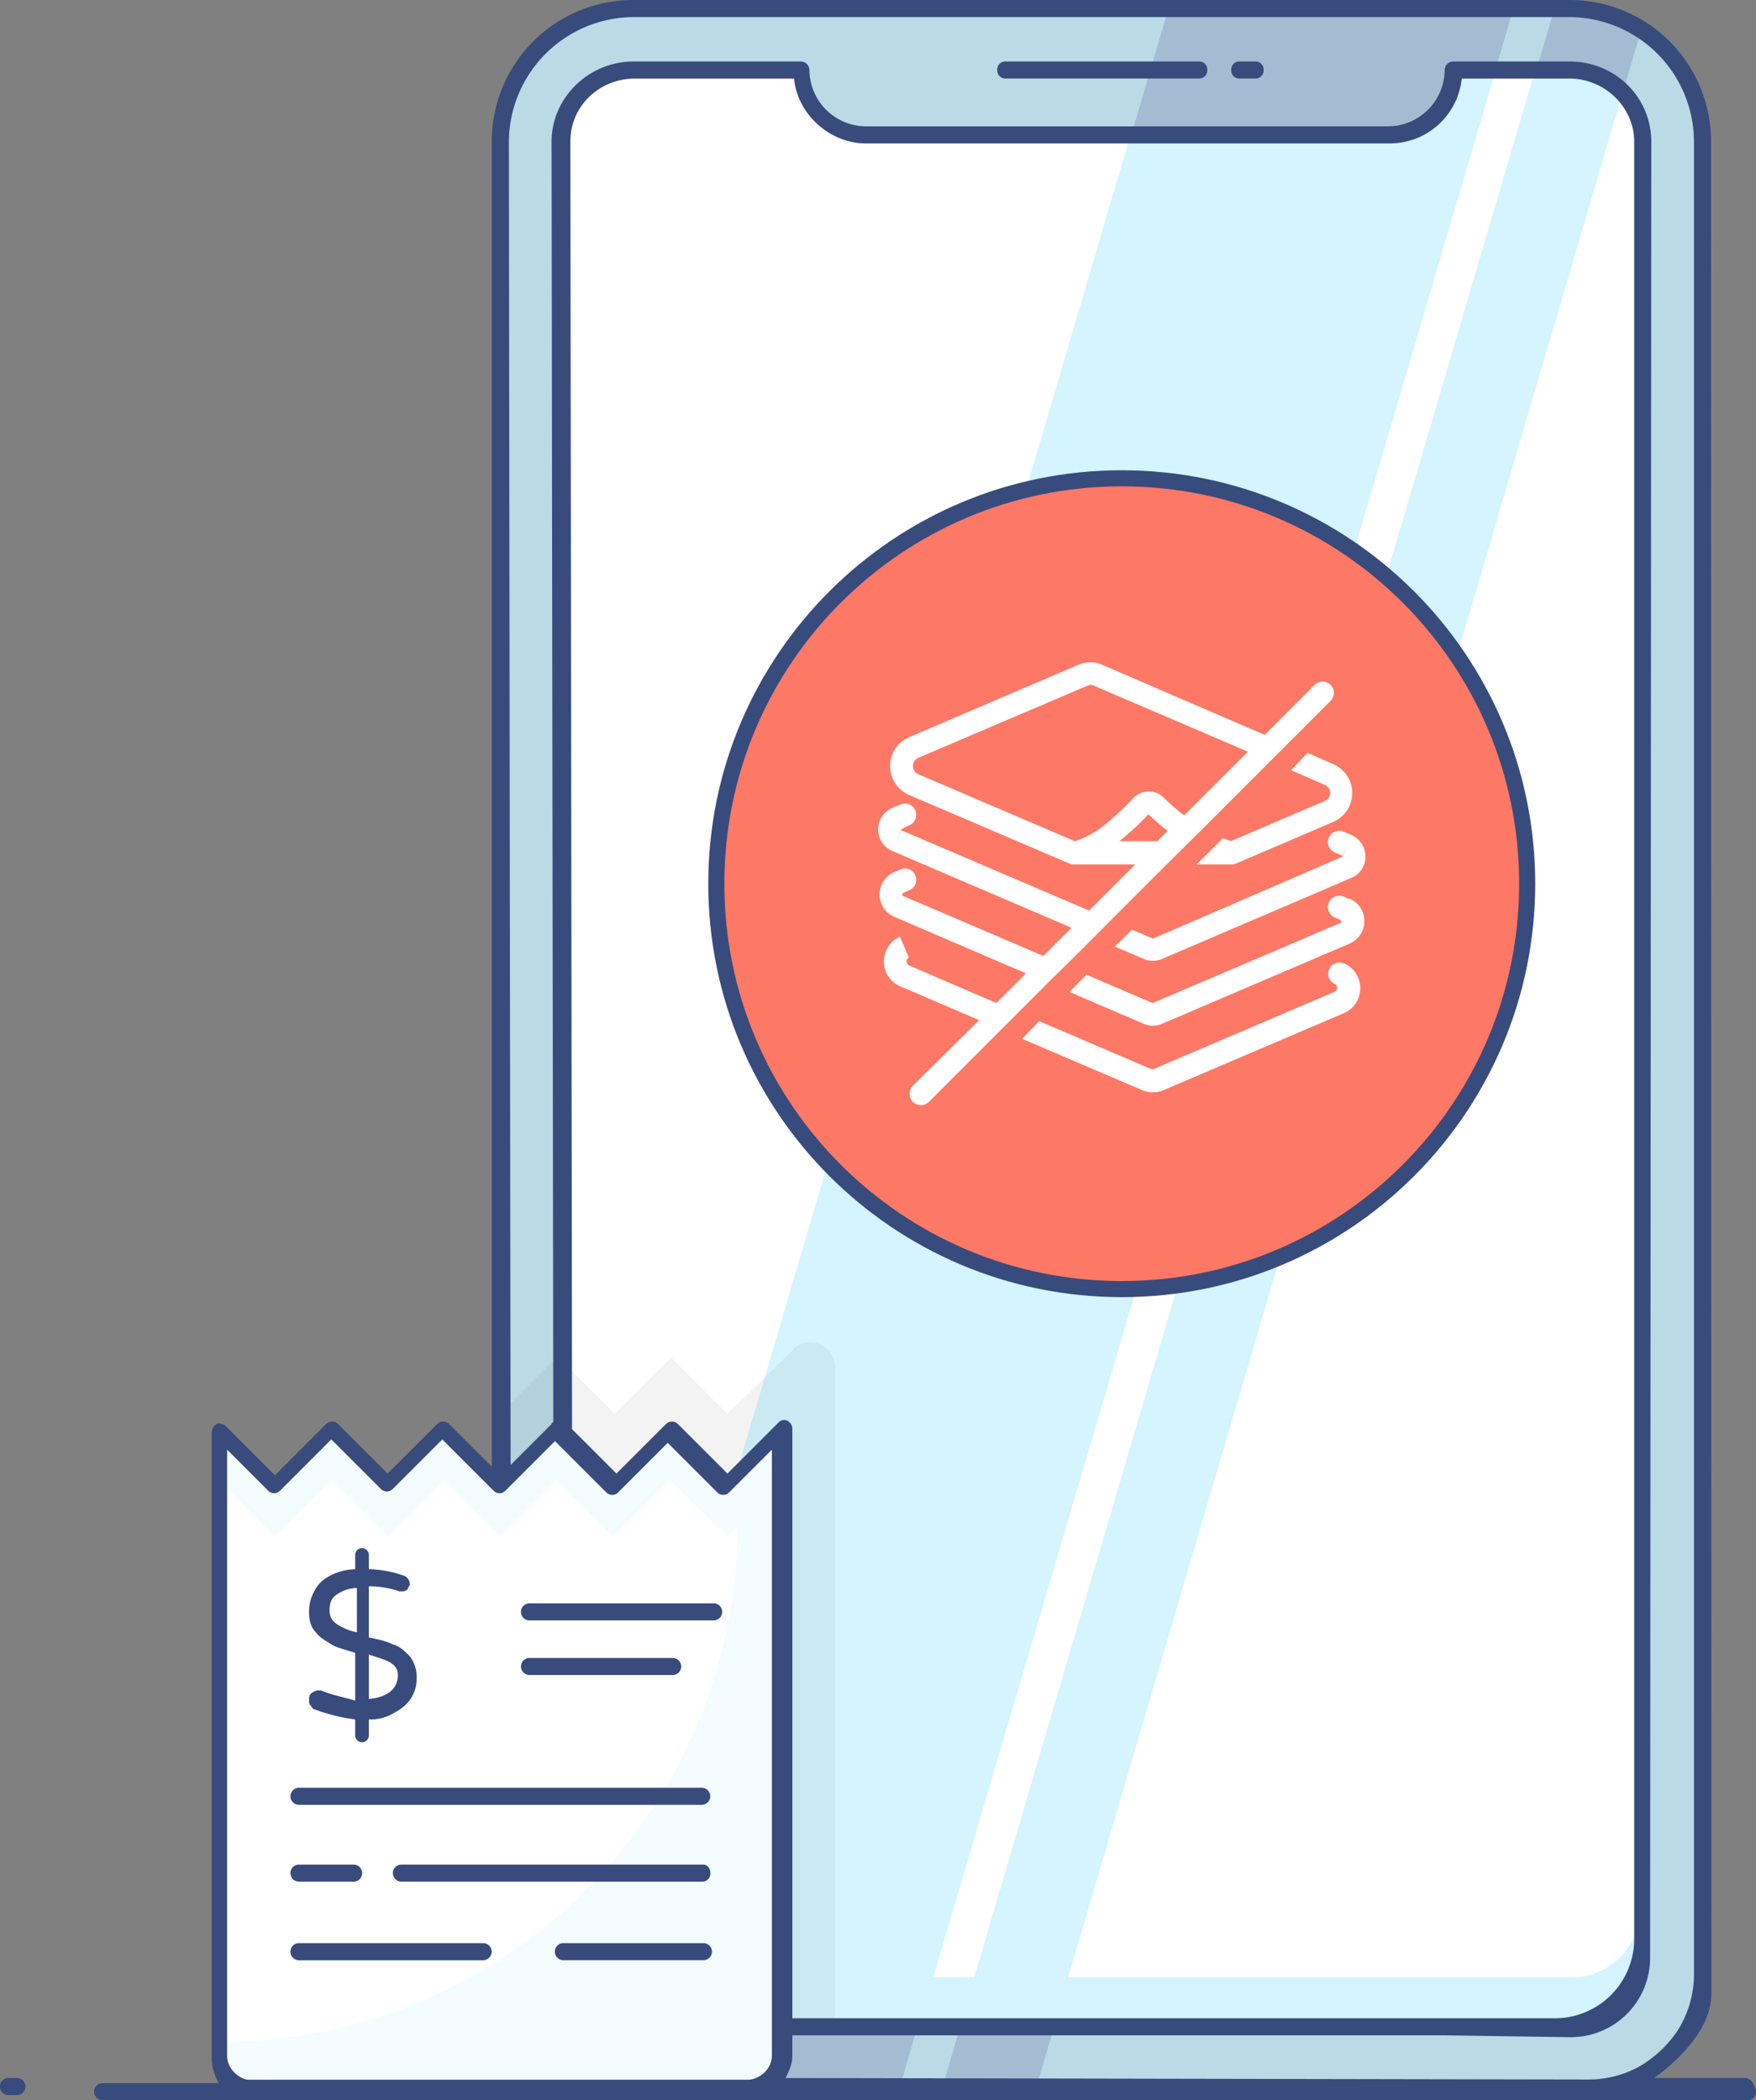 <?xml version="1.0" encoding="UTF-8"?>
<svg xmlns="http://www.w3.org/2000/svg" xmlns:xlink="http://www.w3.org/1999/xlink" width="836.28" height="1000.295" viewBox="0 0 836.28 1000.295">
  <rect x="0" y="0" width="836.28" height="1000.295" fill="#808080" stroke="none"/>
  <defs>
    <clipPath id="clip-path">
      <rect id="Rectangle_1700" data-name="Rectangle 1700" width="158.584" height="372.469" fill="none"></rect>
    </clipPath>
    <clipPath id="clip-path-2">
      <rect id="Rectangle_1701" data-name="Rectangle 1701" width="130.121" height="326.084" fill="none"></rect>
    </clipPath>
  </defs>
  <g id="paperless" transform="translate(-1720.29 -2913.404)">
    <g id="Group_4574" data-name="Group 4574" transform="translate(1720.29 2913.404)">
      <g id="Group_4575" data-name="Group 4575">
        <g id="Group_4572" data-name="Group 4572">
          <g id="Group_4576" data-name="Group 4576">
            <path id="Path_7702" data-name="Path 7702" d="M683.214,65.33V928.186a63.515,63.515,0,0,1-63.433,63.433H174.121a60.689,60.689,0,0,1-34.157-10.571A63.671,63.671,0,0,1,111.5,928.186V65.33A63.513,63.513,0,0,1,174.934,1.9h445.66A60.689,60.689,0,0,1,654.75,12.468,63.678,63.678,0,0,1,683.214,65.33Z" transform="translate(127.594 2.171)" fill="#bcdae6"></path>
            <g id="Group_4567" data-name="Group 4567" transform="translate(239.094 622.134)" opacity="0.05">
              <g id="Group_4566" data-name="Group 4566">
                <g id="Group_4565" data-name="Group 4565" clip-path="url(#clip-path)">
                  <path id="Path_7703" data-name="Path 7703" d="M270.086,290.133V647.149a33,33,0,0,1-3.253,15.452H174.122a60.682,60.682,0,0,1-34.155-10.574A63.672,63.672,0,0,1,111.5,599.166V340.554l26.838-26.838,26.838,26.838,26.836-26.838,26.838,26.838Z" transform="translate(-111.502 -290.133)"></path>
                </g>
              </g>
            </g>
            <path id="Path_7704" data-name="Path 7704" d="M577.755,2.276,285.8,991.185H158.931a60.683,60.683,0,0,1-34.154-10.571L413.48,2.276Z" transform="translate(142.783 2.604)" fill="#a4bcd1"></path>
            <path id="Path_7705" data-name="Path 7705" d="M541.969,12.035l-287.89,979.15H209.351L500.494,2.276h7.319q19.517,0,34.157,9.759" transform="translate(239.562 2.604)" fill="#a4bcd1"></path>
            <path id="Path_7706" data-name="Path 7706" d="M638.749,49.707V912.563a34.363,34.363,0,0,1-34.157,34.157H158.933c-10.571,0-19.518-4.066-25.211-11.386-5.693-6.506-8.946-13.824-8.946-22.771V49.707A34.363,34.363,0,0,1,158.933,15.55h79.7a30.89,30.89,0,0,0,30.9,30.9H519.2a30.89,30.89,0,0,0,30.9-30.9h55.3c10.574,0,19.52,4.88,26.026,11.386C635.5,33.442,638.749,41.573,638.749,49.707Z" transform="translate(142.782 17.794)" fill="#fff"></path>
            <path id="Path_7707" data-name="Path 7707" d="M638.749,423.253v22.771a34.363,34.363,0,0,1-34.157,34.156H158.933a34.363,34.363,0,0,1-34.157-34.156V423.253a34.363,34.363,0,0,0,34.157,34.157h445.66c18.7.813,34.157-14.639,34.157-34.157" transform="translate(142.782 484.331)" fill="#d4f4ff"></path>
            <path id="Path_7708" data-name="Path 7708" d="M528.684,26.935l-270.811,920.6h-44.73L487.209,15.549h16.264A34.952,34.952,0,0,1,528.684,26.935Z" transform="translate(243.901 17.793)" fill="#d4f4ff"></path>
            <path id="Path_7709" data-name="Path 7709" d="M564.849,15.55,289.971,947.532H154.159c-10.571,0-19.517-4.066-25.211-11.386L390.815,46.454H514.428a30.892,30.892,0,0,0,30.9-30.9Z" transform="translate(147.556 17.794)" fill="#d4f4ff"></path>
            <g id="Group_4570" data-name="Group 4570" transform="translate(267.558 639.241)" opacity="0.05">
              <g id="Group_4569" data-name="Group 4569">
                <g id="Group_4568" data-name="Group 4568" clip-path="url(#clip-path-2)">
                  <path id="Path_7710" data-name="Path 7710" d="M254.9,310.282V624.2H158.931c-10.571,0-19.517-4.066-25.21-11.386-5.691-6.506-8.944-13.824-8.944-22.77V307.029l25.211,25.21L176.824,305.4l26.838,26.838,30.9-30.091C241.071,294.017,254.9,298.9,254.9,310.282Z" transform="translate(-124.775 -298.111)"></path>
                </g>
              </g>
            </g>
            <path id="Path_7711" data-name="Path 7711" d="M317.73,317.44V615.9a15.441,15.441,0,0,1-15.452,15.452H64A15.442,15.442,0,0,1,48.545,615.9V317.44l26.838,26.838,26.836-26.838,26.838,26.838,26.836-26.838,26.838,26.838L209.57,317.44l26.836,26.838,26.838-26.838,26.836,26.838Z" transform="translate(55.55 363.249)" fill="#fff"></path>
            <path id="Path_7712" data-name="Path 7712" d="M317.73,317.44V615.9a15.441,15.441,0,0,1-15.452,15.452H64c-8.131,0-15.452-7.319-15.452-15.452V609.4A247.117,247.117,0,0,0,295.773,362.168V339.4Z" transform="translate(55.55 363.249)" fill="#f3fcff"></path>
            <path id="Path_7713" data-name="Path 7713" d="M317.73,317.44v24.4l-26.838,26.836-27.649-26.836-26.838,26.836L209.57,341.838l-26.838,26.836-26.838-26.836-26.836,26.836-26.838-26.836L75.383,368.674,48.545,341.838v-24.4l26.838,26.838,26.836-26.838,26.838,26.838,26.836-26.838,26.838,26.838L209.57,317.44l26.836,26.838,26.838-26.838,27.649,26.838Z" transform="translate(55.55 363.249)" fill="#f3fcff"></path>
            <path id="Path_7714" data-name="Path 7714" d="M8.133,461.559H4.068a4.067,4.067,0,1,0,0,8.133H8.133a4.067,4.067,0,0,0,0-8.133" transform="translate(0 528.165)" fill="#384b7d"></path>
            <path id="Path_7715" data-name="Path 7715" d="M763.785,989.722s27.368-18.139,27.368-40.039S791,67.5,791,67.5A67.33,67.33,0,0,0,723.5,0H277.844a67.331,67.331,0,0,0-67.5,67.5V698.581l-20.332-20.332a3.933,3.933,0,0,0-5.693,0l-23.585,23.585-23.583-23.585a3.933,3.933,0,0,0-5.693,0l-24.4,24.4L83.48,679.061c-.817-.813-3.255-1.625-4.068-.813a4.474,4.474,0,0,0-2.44,4.066V980.776c0,4.068,1.625,8.133,3.253,11.386h-55.3a4.067,4.067,0,0,0,0,8.133H808.341a3.844,3.844,0,0,0,4.068-4.068c0-2.438-2.44-6.506-4.88-6.506H763.785Zm-9.375-66.244a37.782,37.782,0,0,1-37.783,37.781H353.478V680.689a4.478,4.478,0,0,0-2.44-4.068,3.576,3.576,0,0,0-4.068.815l-24.4,24.4-23.585-23.585a4.024,4.024,0,0,0-5.691,0l-23.585,23.585-21.145-21.145L247.755,67.5c0-17.077,13.824-30.089,30.9-30.089h75.632c1.628,17.077,17.079,30.9,34.159,30.9H638.114a34.417,34.417,0,0,0,34.157-30.9H723.5c17.079,0,30.906,13.824,30.906,30.089V923.478Zm-30.769,46.8a37.78,37.78,0,0,0,38.342-37.753l.555-865.03c0-21.143-17.075-38.222-39.035-38.222H668.34a4.148,4.148,0,0,0-4.2,4.048A27.074,27.074,0,0,1,637.3,60.18H388.448a27.077,27.077,0,0,1-26.84-26.855,4.141,4.141,0,0,0-4.2-4.048H277.844c-21.145,0-39.037,17.079-39.037,38.222l.817,609.937a.8.8,0,0,0-.817.813L219.29,697.766,218.479,67.5A59.7,59.7,0,0,1,277.844,8.131H723.5A59.541,59.541,0,0,1,782.872,67.5V940.253a50.188,50.188,0,0,1-50.282,50.19l-382.366-.721c1.625-3.253,3.255-6.506,3.255-10.571v-9.759H664.146ZM84.293,979.15v-288.7l19.515,19.517a3.932,3.932,0,0,0,5.7,0l24.4-24.4,23.585,23.585a3.93,3.93,0,0,0,5.691,0l23.587-23.585,24.394,24.4a3.93,3.93,0,0,0,5.693,0l23.585-23.583,24.4,24.4a3.927,3.927,0,0,0,5.691,0l23.585-23.583,23.583,23.583a3.929,3.929,0,0,0,5.693,0l20.332-20.33v288.7c0,5.693-4.88,10.571-10.574,11.386H94.052C89.171,989.722,84.293,984.844,84.293,979.15Z" transform="translate(23.87)" fill="#384b7d"></path>
            <path id="Path_7717" data-name="Path 7717" d="M225.554,21.786h91.9a3.843,3.843,0,0,0,4.068-4.066,3.844,3.844,0,0,0-4.068-4.068h-91.9a3.842,3.842,0,0,0-4.066,4.068,3.841,3.841,0,0,0,4.066,4.066" transform="translate(253.45 15.623)" fill="#384b7d"></path>
            <path id="Path_7718" data-name="Path 7718" d="M277.512,21.786h7.319a3.843,3.843,0,0,0,4.068-4.066,3.843,3.843,0,0,0-4.068-4.068h-7.319a3.842,3.842,0,0,0-4.066,4.068,3.841,3.841,0,0,0,4.066,4.066" transform="translate(312.906 15.623)" fill="#384b7d"></path>
            <path id="Path_7719" data-name="Path 7719" d="M119.74,364.257H207.57a4.067,4.067,0,0,0,0-8.133H119.74a4.067,4.067,0,0,0,0,8.133" transform="translate(132.367 407.515)" fill="#384b7d"></path>
            <path id="Path_7720" data-name="Path 7720" d="M119.74,376.393h68.313a4.067,4.067,0,0,0,0-8.133H119.74a4.067,4.067,0,0,0,0,8.133" transform="translate(132.367 421.402)" fill="#384b7d"></path>
            <path id="Path_7721" data-name="Path 7721" d="M68.54,405.217H260.466a4.067,4.067,0,0,0,0-8.133H68.54a4.067,4.067,0,0,0,0,8.133" transform="translate(73.778 454.386)" fill="#384b7d"></path>
            <path id="Path_7722" data-name="Path 7722" d="M235.241,414.151H91.3a4.067,4.067,0,0,0,0,8.133H234.428a3.843,3.843,0,0,0,4.066-4.068C238.494,415.777,236.866,414.151,235.241,414.151Z" transform="translate(99.818 473.915)" fill="#384b7d"></path>
            <path id="Path_7723" data-name="Path 7723" d="M68.54,422.285H94.563a4.067,4.067,0,1,0,0-8.133H68.54a4.067,4.067,0,0,0,0,8.133" transform="translate(73.778 473.915)" fill="#384b7d"></path>
            <path id="Path_7724" data-name="Path 7724" d="M194.013,439.731a4.067,4.067,0,0,0,0-8.133H127.327a4.067,4.067,0,1,0,0,8.133Z" transform="translate(141.046 493.879)" fill="#384b7d"></path>
            <path id="Path_7725" data-name="Path 7725" d="M156.37,431.6H68.54a4.067,4.067,0,0,0,0,8.133H156.37a4.067,4.067,0,0,0,0-8.133" transform="translate(73.778 493.879)" fill="#384b7d"></path>
            <path id="Path_7726" data-name="Path 7726" d="M74.339,411.488H72.712a6.156,6.156,0,0,0-3.253,1.627c-.813.813-.813,1.626-.813,3.253a2.985,2.985,0,0,0,.813,2.438c.813.815.813,1.628,1.627,1.628A85.849,85.849,0,0,0,90.6,425.314v7.318a3.264,3.264,0,1,0,6.506,0v-7.318a21.178,21.178,0,0,0,12.2-3.255c6.506-3.253,10.571-8.944,10.571-16.265a16.34,16.34,0,0,0-3.253-10.571c-2.44-2.44-4.878-4.881-8.131-5.693-3.253-1.625-7.321-2.44-11.386-3.253v-24.4a46.105,46.105,0,0,1,14.639,2.44h1.625c.813,0,2.44-.812,2.44-1.625s.813-.815.813-1.628a4.47,4.47,0,0,0-2.44-4.065,53.117,53.117,0,0,0-17.077-3.253v-6.506a3.264,3.264,0,1,0-6.506,0v6.506A26.924,26.924,0,0,0,78.4,357a15.946,15.946,0,0,0-7.319,7.318,19.309,19.309,0,0,0-2.44,9.759c0,4.066.813,7.321,3.253,9.759,1.625,2.44,4.878,4.068,7.319,5.693s6.506,2.44,11.386,4.066v22.773c-4.88-1.627-10.574-2.44-16.265-4.88M97.11,394.41c4.878,1.625,8.133,2.438,10.571,4.065s3.253,3.253,3.253,5.693c0,6.506-4.878,10.572-13.824,11.385Zm-15.452-14.64a7.4,7.4,0,0,1-3.253-6.506c0-3.253.813-5.693,3.253-7.319a17.432,17.432,0,0,1,9.759-3.253v21.143A27.153,27.153,0,0,1,81.658,379.771Z" transform="translate(78.552 393.629)" fill="#384b7d"></path>
          </g>
        </g>
      </g>
    </g>
    <g id="Group_4350" data-name="Group 4350" transform="translate(2057.602 3137.382)">
      <g id="Group_4348" data-name="Group 4348">
        <path id="Path_7376" data-name="Path 7376" d="M487.814,272.139c0,106.816-86.591,193.406-193.4,193.406s-193.4-86.59-193.4-193.406S187.6,78.733,294.41,78.733s193.4,86.59,193.4,193.406" transform="translate(-97.496 -75.223)" fill="#fe7866"></path>
        <path id="Path_7377" data-name="Path 7377" d="M492.328,273.145c0,108.752-88.161,196.913-196.913,196.913S98.5,381.9,98.5,273.145,186.664,76.231,295.416,76.231s196.913,88.162,196.913,196.914M295.416,83.886c-104.524,0-189.258,84.733-189.258,189.259S190.892,462.4,295.416,462.4s189.258-84.733,189.258-189.258S399.939,83.886,295.416,83.886" transform="translate(-98.503 -76.231)" fill="#384b7d"></path>
      </g>
      <g id="Group_4346" data-name="Group 4346" transform="translate(80.883 91.45)">
        <path id="Path_7481" data-name="Path 7481" d="M176.857,59.505l-3.773-1.617a5.387,5.387,0,0,0-4.2,9.919l3.72,1.617,2.156-4.96L172.6,69.856,82.357,108.885l-9.973-4.259-8.194,8.032,13.908,5.93a10.781,10.781,0,0,0,8.463,0l90.3-38.652a10.782,10.782,0,0,0,6.685-10.189,11.159,11.159,0,0,0-6.685-10.243Z" transform="translate(48.515 22.744)" fill="#fff"></path>
        <path id="Path_7482" data-name="Path 7482" d="M193.44,64.814l-2.749-1.186a5.387,5.387,0,0,0-4.2,9.919l2.7,1.186a.647.647,0,0,1,.431.7.863.863,0,0,1-.431.809L99.8,114.356,68.32,100.879l-8.14,8.194,35.364,15.148a11.377,11.377,0,0,0,4.42.916,10.4,10.4,0,0,0,4.367-.917L193.44,86.108a11.644,11.644,0,0,0,0-21.563Z" transform="translate(30.909 47.948)" fill="#fff"></path>
        <path id="Path_7483" data-name="Path 7483" d="M116.379,58.838l16.172,7.008a3.935,3.935,0,0,1,2.426,3.774,4.043,4.043,0,0,1-2.426,3.827L87.808,92.584l-3.881-1.348L71.42,103.689H88.131a4.8,4.8,0,0,0,1.941-.377L136.594,83.42a14.987,14.987,0,0,0,0-27.439L124.25,50.59Z" transform="translate(80.257 -7.425)" fill="#fff"></path>
        <path id="Path_7484" data-name="Path 7484" d="M209.1,69.516a5.312,5.312,0,0,0-4.2,9.757,2.094,2.094,0,0,1,0,3.72l-86.252,36.819a1.671,1.671,0,0,1-1.24,0L64.14,97.009,56,105.419l57.412,24.528a12.776,12.776,0,0,0,9.757,0l86.252-36.819a12.938,12.938,0,0,0,0-23.612Z" transform="translate(12.555 73.92)" fill="#fff"></path>
        <path id="Path_7487" data-name="Path 7487" d="M132.484,187.1l13.477-13.423,8.194-8.248,26.577-26.577,17.358-17.2L230,89.738l8.248-8.248,20.485-20.485A4.42,4.42,0,0,0,259.76,59.5a5.368,5.368,0,0,0-8.625-6.146L227.415,77.178,149.95,43.755a14.124,14.124,0,0,0-11.267,0L57.93,78.31a14.986,14.986,0,0,0,0,27.439l76.387,32.668a5.39,5.39,0,0,0,2.1.431h29.326l-21.994,21.995L54.264,122.568l-2.1,4.96,2.1-5.391L57.93,120.3a5.391,5.391,0,1,0-4.2-9.919L49.951,112a11.159,11.159,0,0,0,0,20.431l85.444,36.6L121.972,182.46,55.18,153.889a.755.755,0,0,1-.377-.755c0-.539.323-.7.377-.7l2.749-1.186a5.391,5.391,0,1,0-4.2-9.919l-2.749,1.186a11.59,11.59,0,0,0,0,21.294l62.749,26.954L99.6,204.886,57.93,186.935a2.156,2.156,0,0,1,0-3.774L53.671,173.3a12.884,12.884,0,0,0,0,23.558l37.735,16.172-31.59,31.267a5.414,5.414,0,0,0,6.092,8.733,7.39,7.39,0,0,0,1.563-1.078l34.5-34.5,8.248-8.248,14.07-14.124Zm4.474-59.3L62.242,95.83a4.259,4.259,0,0,1,0-7.655l80.861-34.5a3.612,3.612,0,0,1,2.8,0l73.476,31.482-30.35,30.35a95.356,95.356,0,0,1-9.649-8.356,9.6,9.6,0,0,0-7.331-3.019,9.865,9.865,0,0,0-7.116,3.019,146.253,146.253,0,0,1-14.07,13.154A43.125,43.125,0,0,1,136.958,127.8Zm21.186,0A123.074,123.074,0,0,0,172,114.967a103.773,103.773,0,0,0,9.164,7.925l-4.906,4.906Z" transform="translate(-43.283 -42.583)" fill="#fff"></path>
      </g>
    </g>
  </g>
</svg>
